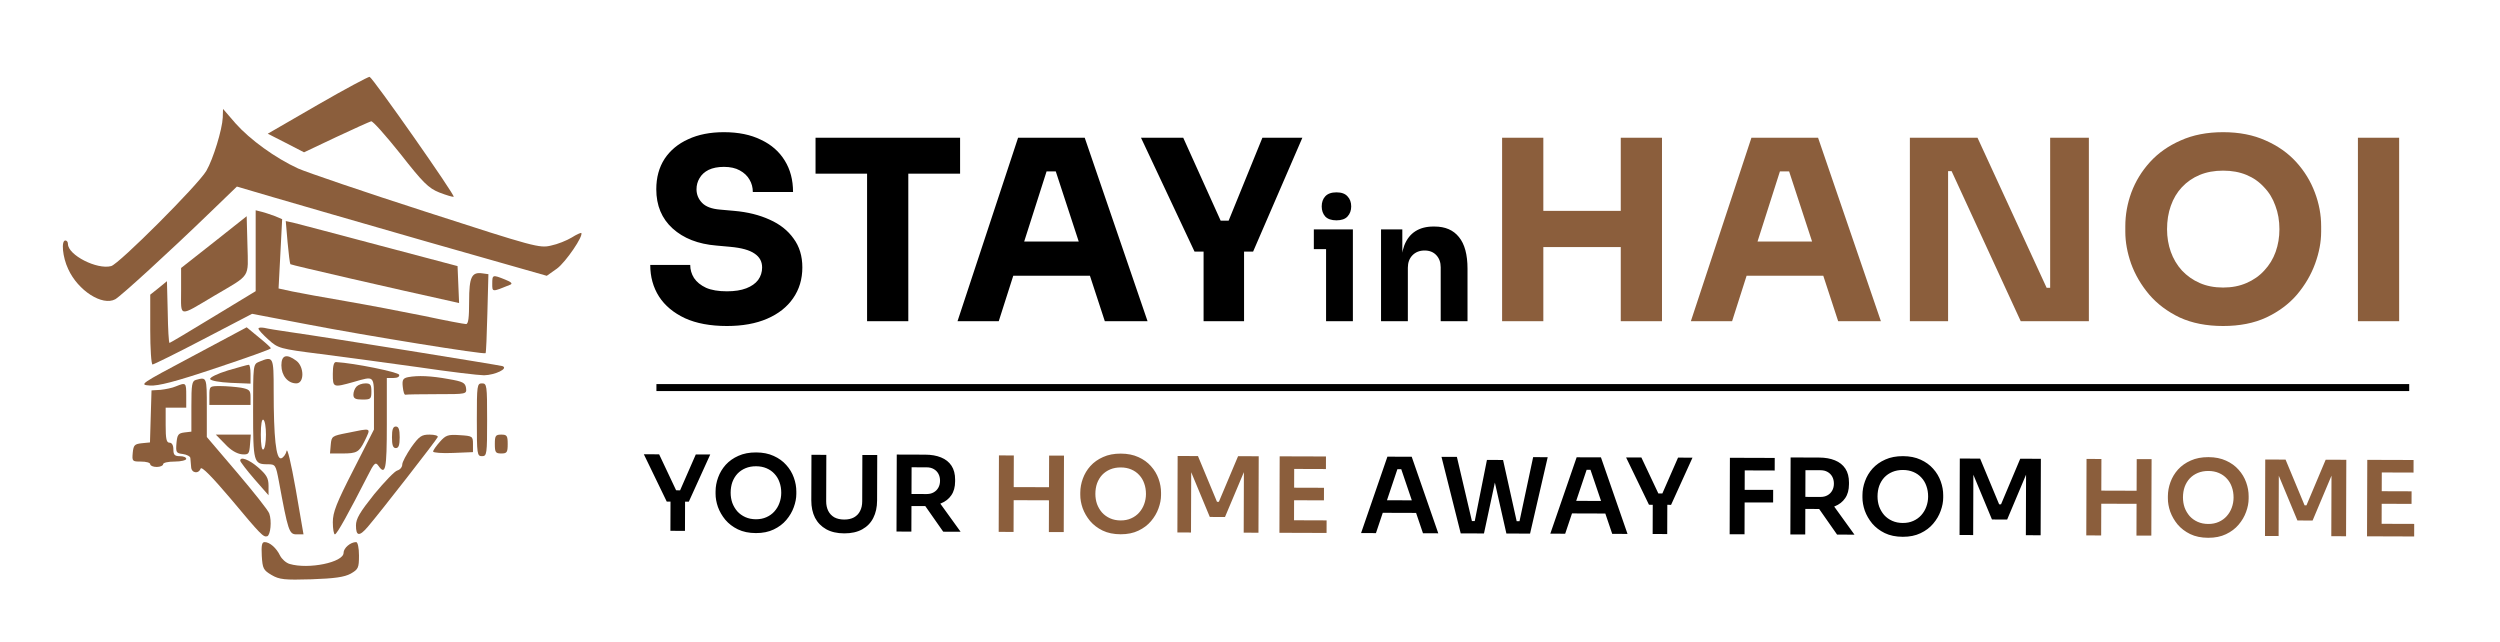 <svg width="358" height="92" viewBox="0 0 358 92" fill="none" xmlns="http://www.w3.org/2000/svg">
<path d="M104.096 46.684C101.72 46.684 99.716 46.312 98.084 45.568C96.452 44.8 95.216 43.768 94.376 42.472C93.536 41.152 93.116 39.64 93.116 37.936H98.84C98.84 38.608 99.02 39.232 99.38 39.808C99.764 40.384 100.34 40.852 101.108 41.212C101.876 41.548 102.872 41.716 104.096 41.716C105.2 41.716 106.124 41.572 106.868 41.284C107.612 40.996 108.176 40.6 108.56 40.096C108.944 39.568 109.136 38.968 109.136 38.296C109.136 37.456 108.776 36.796 108.056 36.316C107.336 35.812 106.172 35.488 104.564 35.344L102.584 35.164C99.968 34.948 97.88 34.132 96.32 32.716C94.76 31.3 93.98 29.428 93.98 27.1C93.98 25.42 94.376 23.968 95.168 22.744C95.984 21.52 97.112 20.584 98.552 19.936C99.992 19.264 101.696 18.928 103.664 18.928C105.728 18.928 107.492 19.288 108.956 20.008C110.444 20.704 111.584 21.7 112.376 22.996C113.168 24.268 113.564 25.768 113.564 27.496H107.804C107.804 26.848 107.648 26.26 107.336 25.732C107.024 25.18 106.556 24.736 105.932 24.4C105.332 24.064 104.576 23.896 103.664 23.896C102.8 23.896 102.068 24.04 101.468 24.328C100.892 24.616 100.46 25.012 100.172 25.516C99.884 25.996 99.74 26.524 99.74 27.1C99.74 27.844 100.004 28.492 100.532 29.044C101.06 29.596 101.924 29.92 103.124 30.016L105.14 30.196C107.06 30.364 108.752 30.784 110.216 31.456C111.68 32.104 112.82 33.004 113.636 34.156C114.476 35.284 114.896 36.664 114.896 38.296C114.896 39.976 114.452 41.452 113.564 42.724C112.7 43.972 111.464 44.944 109.856 45.64C108.248 46.336 106.328 46.684 104.096 46.684ZM124.165 46V24.148H130.069V46H124.165ZM116.785 24.868V19.72H137.485V24.868H116.785ZM137.115 46L145.791 19.72H155.331L164.331 46H158.211L150.939 23.788L152.811 24.544H148.167L150.111 23.788L143.019 46H137.115ZM143.703 39.484L145.503 34.588H155.799L157.635 39.484H143.703ZM171.057 36.028L163.389 19.72H169.437L174.945 31.924L173.901 31.6H176.925L175.809 31.924L180.777 19.72H186.501L179.445 36.028H171.057ZM172.353 46V35.2H178.149V46H172.353ZM189.893 46V32.848H193.733V46H189.893ZM188.141 35.68V32.848H193.733V35.68H188.141ZM191.381 31.552C190.661 31.552 190.125 31.368 189.773 31C189.437 30.616 189.269 30.136 189.269 29.56C189.269 28.968 189.437 28.488 189.773 28.12C190.125 27.736 190.661 27.544 191.381 27.544C192.101 27.544 192.629 27.736 192.965 28.12C193.317 28.488 193.493 28.968 193.493 29.56C193.493 30.136 193.317 30.616 192.965 31C192.629 31.368 192.101 31.552 191.381 31.552ZM197.764 46V32.848H200.812V38.488H200.596C200.596 37.144 200.764 36.024 201.1 35.128C201.452 34.232 201.98 33.56 202.684 33.112C203.388 32.664 204.244 32.44 205.252 32.44H205.42C206.956 32.44 208.124 32.944 208.924 33.952C209.74 34.944 210.148 36.456 210.148 38.488V46H206.308V38.272C206.308 37.568 206.1 36.992 205.684 36.544C205.268 36.096 204.708 35.872 204.004 35.872C203.284 35.872 202.7 36.104 202.252 36.568C201.82 37.016 201.604 37.608 201.604 38.344V46H197.764Z" fill="black"/>
<path d="M232.093 46V19.72H237.997V46H232.093ZM215.101 46V19.72H221.005V46H215.101ZM219.961 35.38V30.196H233.137V35.38H219.961ZM242.13 46L250.806 19.72H260.346L269.346 46H263.226L255.954 23.788L257.826 24.544H253.182L255.126 23.788L248.034 46H242.13ZM248.718 39.484L250.518 34.588H260.814L262.65 39.484H248.718ZM273.494 46V19.72H283.178L293.078 41.212H294.302L293.582 41.86V19.72H299.126V46H289.37L279.47 24.508H278.246L278.966 23.86V46H273.494ZM318.349 46.684C315.973 46.684 313.897 46.276 312.121 45.46C310.369 44.62 308.917 43.528 307.765 42.184C306.613 40.816 305.749 39.34 305.173 37.756C304.621 36.172 304.345 34.648 304.345 33.184V32.392C304.345 30.76 304.633 29.152 305.209 27.568C305.809 25.96 306.697 24.508 307.873 23.212C309.049 21.916 310.513 20.884 312.265 20.116C314.017 19.324 316.045 18.928 318.349 18.928C320.653 18.928 322.681 19.324 324.433 20.116C326.185 20.884 327.649 21.916 328.825 23.212C330.001 24.508 330.889 25.96 331.489 27.568C332.089 29.152 332.389 30.76 332.389 32.392V33.184C332.389 34.648 332.101 36.172 331.525 37.756C330.949 39.34 330.085 40.816 328.933 42.184C327.781 43.528 326.317 44.62 324.541 45.46C322.789 46.276 320.725 46.684 318.349 46.684ZM318.349 41.176C319.597 41.176 320.713 40.96 321.697 40.528C322.705 40.096 323.557 39.496 324.253 38.728C324.973 37.96 325.513 37.072 325.873 36.064C326.233 35.056 326.413 33.976 326.413 32.824C326.413 31.6 326.221 30.484 325.837 29.476C325.477 28.444 324.937 27.556 324.217 26.812C323.521 26.044 322.681 25.456 321.697 25.048C320.713 24.64 319.597 24.436 318.349 24.436C317.101 24.436 315.985 24.64 315.001 25.048C314.017 25.456 313.165 26.044 312.445 26.812C311.749 27.556 311.221 28.444 310.861 29.476C310.501 30.484 310.321 31.6 310.321 32.824C310.321 33.976 310.501 35.056 310.861 36.064C311.221 37.072 311.749 37.96 312.445 38.728C313.165 39.496 314.017 40.096 315.001 40.528C315.985 40.96 317.101 41.176 318.349 41.176ZM337.654 46V19.72H343.558V46H337.654Z" fill="#8B5E3C"/>
<path d="M95.477 71.826L92.198 65.05L94.388 65.058L96.891 70.361L96.412 70.209L97.837 70.214L97.326 70.362L99.638 65.075L101.708 65.081L98.641 71.836L95.477 71.826ZM96.003 76.013L96.018 71.498L98.103 71.505L98.088 76.02L96.003 76.013ZM108.241 76.338C107.251 76.334 106.391 76.156 105.662 75.804C104.943 75.452 104.345 74.995 103.867 74.433C103.399 73.862 103.046 73.251 102.808 72.6C102.58 71.939 102.467 71.304 102.469 70.694L102.47 70.364C102.472 69.694 102.594 69.029 102.836 68.37C103.079 67.701 103.441 67.097 103.922 66.558C104.414 66.02 105.02 65.592 105.741 65.274C106.463 64.947 107.308 64.784 108.278 64.788C109.238 64.791 110.077 64.958 110.796 65.291C111.515 65.613 112.114 66.045 112.592 66.587C113.08 67.128 113.444 67.734 113.681 68.405C113.919 69.066 114.037 69.731 114.035 70.401L114.034 70.731C114.032 71.341 113.91 71.976 113.668 72.635C113.436 73.284 113.079 73.893 112.597 74.462C112.125 75.02 111.523 75.473 110.792 75.821C110.071 76.168 109.221 76.341 108.241 76.338ZM108.247 74.358C108.807 74.359 109.307 74.261 109.748 74.062C110.199 73.864 110.58 73.59 110.891 73.241C111.212 72.882 111.453 72.478 111.615 72.028C111.786 71.569 111.873 71.084 111.874 70.574C111.876 70.024 111.793 69.519 111.624 69.058C111.466 68.598 111.227 68.197 110.908 67.856C110.599 67.515 110.22 67.249 109.771 67.058C109.321 66.866 108.822 66.769 108.272 66.768C107.712 66.766 107.206 66.859 106.756 67.048C106.305 67.236 105.919 67.5 105.598 67.839C105.287 68.178 105.046 68.577 104.874 69.037C104.713 69.496 104.631 70.001 104.629 70.551C104.628 71.061 104.706 71.546 104.865 72.007C105.033 72.457 105.272 72.863 105.581 73.224C105.9 73.575 106.284 73.851 106.733 74.053C107.182 74.254 107.687 74.356 108.247 74.358ZM120.889 76.379C119.869 76.375 119.01 76.177 118.311 75.785C117.612 75.393 117.079 74.846 116.711 74.145C116.354 73.434 116.176 72.603 116.179 71.653L116.2 65.128L118.33 65.135L118.309 71.78C118.307 72.3 118.406 72.76 118.604 73.161C118.803 73.552 119.092 73.858 119.471 74.079C119.861 74.29 120.335 74.397 120.895 74.399C121.445 74.4 121.911 74.297 122.291 74.088C122.682 73.869 122.973 73.565 123.164 73.176C123.366 72.787 123.467 72.327 123.469 71.797L123.49 65.152L125.62 65.159L125.599 71.684C125.596 72.634 125.414 73.463 125.051 74.172C124.699 74.871 124.172 75.414 123.471 75.802C122.77 76.19 121.909 76.382 120.889 76.379ZM128.379 76.118L128.415 65.093L130.545 65.1L130.509 76.125L128.379 76.118ZM135.069 76.139L131.724 71.359L134.109 71.366L137.559 76.148L135.069 76.139ZM129.891 72.463L129.896 70.738L132.686 70.747C133.076 70.748 133.412 70.669 133.692 70.51C133.983 70.351 134.208 70.127 134.369 69.837C134.53 69.548 134.611 69.218 134.613 68.848C134.614 68.468 134.535 68.133 134.376 67.842C134.217 67.552 133.993 67.326 133.703 67.165C133.424 67.004 133.089 66.923 132.699 66.922L129.909 66.913L129.915 65.098L132.48 65.106C133.36 65.109 134.119 65.241 134.758 65.504C135.408 65.766 135.906 66.162 136.255 66.693C136.603 67.225 136.776 67.89 136.773 68.69L136.772 68.93C136.77 69.74 136.588 70.404 136.226 70.923C135.874 71.442 135.378 71.831 134.737 72.088C134.096 72.346 133.336 72.474 132.456 72.471L129.891 72.463ZM194.906 76.334L198.677 65.396L202.157 65.407L205.961 76.369L203.771 76.362L200.547 66.857L201.311 67.189L199.436 67.183L200.217 66.856L197.036 76.341L194.906 76.334ZM197.526 73.432L198.207 71.634L202.647 71.649L203.301 73.451L197.526 73.432ZM209.175 76.38L206.421 65.421L208.626 65.428L210.86 74.96L210.276 74.613L211.776 74.618L211.115 74.961L212.929 65.862L214.759 65.868L212.505 76.391L209.175 76.38ZM215.715 76.401L213.334 65.863L215.239 65.87L217.265 74.981L216.621 74.634L218.091 74.639L217.52 74.982L219.546 65.463L221.631 65.47L219.105 76.412L215.715 76.401ZM222.005 76.421L225.776 65.484L229.256 65.495L233.06 76.457L230.87 76.45L227.646 66.945L228.41 67.277L226.535 67.271L227.316 66.944L224.135 76.428L222.005 76.421ZM224.625 73.52L225.306 71.722L229.746 71.737L230.4 73.539L224.625 73.52ZM236.134 72.282L232.856 65.507L235.046 65.514L237.548 70.817L237.069 70.665L238.494 70.67L237.983 70.818L240.296 65.531L242.366 65.537L239.299 72.293L236.134 72.282ZM236.66 76.469L236.675 71.954L238.76 71.961L238.745 76.476L236.66 76.469ZM247.686 76.505L247.722 65.555L249.852 65.562L249.816 76.512L247.686 76.505ZM249.531 71.951L249.537 70.151L253.917 70.15L253.911 71.95L249.531 71.951ZM249.546 67.361L249.552 65.561L254.142 65.576L254.136 67.376L249.546 67.361ZM256.38 76.533L256.416 65.508L258.546 65.515L258.51 76.54L256.38 76.533ZM263.07 76.555L259.725 71.774L262.11 71.781L265.56 76.563L263.07 76.555ZM257.892 72.878L257.897 71.153L260.687 71.162C261.077 71.163 261.413 71.084 261.693 70.925C261.984 70.766 262.209 70.542 262.37 70.252C262.531 69.963 262.612 69.633 262.614 69.263C262.615 68.883 262.536 68.548 262.377 68.257C262.218 67.967 261.993 67.741 261.704 67.58C261.424 67.419 261.09 67.338 260.7 67.337L257.91 67.328L257.916 65.513L260.481 65.521C261.361 65.524 262.12 65.656 262.759 65.919C263.409 66.181 263.907 66.577 264.256 67.108C264.604 67.639 264.777 68.305 264.774 69.105L264.773 69.345C264.771 70.155 264.588 70.82 264.227 71.338C263.875 71.857 263.379 72.246 262.738 72.504C262.097 72.761 261.337 72.889 260.457 72.886L257.892 72.878ZM272.473 76.87C271.483 76.867 270.624 76.689 269.895 76.337C269.176 75.984 268.578 75.528 268.099 74.966C267.631 74.394 267.278 73.783 267.04 73.132C266.813 72.472 266.7 71.836 266.702 71.226L266.703 70.896C266.705 70.226 266.827 69.562 267.069 68.903C267.311 68.233 267.673 67.629 268.155 67.091C268.647 66.553 269.253 66.125 269.974 65.807C270.695 65.479 271.541 65.317 272.511 65.32C273.471 65.323 274.31 65.491 275.029 65.823C275.748 66.146 276.347 66.578 276.825 67.119C277.313 67.661 277.676 68.267 277.914 68.938C278.152 69.599 278.27 70.264 278.268 70.934L278.267 71.264C278.265 71.874 278.143 72.508 277.9 73.168C277.668 73.817 277.311 74.426 276.829 74.994C276.358 75.553 275.756 76.006 275.025 76.353C274.304 76.701 273.453 76.873 272.473 76.87ZM272.48 74.89C273.04 74.892 273.54 74.794 273.981 74.595C274.431 74.397 274.812 74.123 275.123 73.774C275.445 73.415 275.686 73.01 275.847 72.561C276.019 72.102 276.105 71.617 276.107 71.107C276.109 70.557 276.025 70.052 275.857 69.591C275.698 69.13 275.46 68.73 275.141 68.389C274.832 68.048 274.453 67.781 274.003 67.59C273.554 67.399 273.054 67.302 272.504 67.3C271.944 67.298 271.439 67.392 270.988 67.58C270.538 67.769 270.152 68.032 269.831 68.371C269.52 68.71 269.278 69.11 269.107 69.569C268.945 70.029 268.864 70.533 268.862 71.083C268.86 71.593 268.939 72.079 269.097 72.539C269.266 72.99 269.505 73.395 269.813 73.757C270.132 74.108 270.516 74.384 270.966 74.585C271.415 74.787 271.92 74.888 272.48 74.89ZM280.608 76.612L280.643 65.662L283.553 65.671L286.277 72.22L286.547 72.221L289.298 65.69L292.253 65.699L292.218 76.649L290.103 76.642L290.133 67.297L290.403 67.328L287.425 74.399L285.25 74.391L282.303 67.302L282.588 67.273L282.558 76.618L280.608 76.612Z" fill="black"/>
<path d="M150.197 76.189L150.233 65.239L152.363 65.246L152.327 76.195L150.197 76.189ZM143.012 76.165L143.048 65.215L145.178 65.222L145.142 76.172L143.012 76.165ZM144.767 71.626L144.773 69.751L150.608 69.77L150.602 71.645L144.767 71.626ZM160.468 76.507C159.478 76.504 158.618 76.326 157.89 75.974C157.171 75.621 156.572 75.164 156.094 74.603C155.626 74.031 155.273 73.42 155.035 72.769C154.807 72.109 154.694 71.473 154.696 70.863L154.697 70.533C154.699 69.863 154.822 69.199 155.064 68.539C155.306 67.87 155.668 67.266 156.15 66.728C156.641 66.189 157.248 65.761 157.969 65.444C158.69 65.116 159.535 64.954 160.505 64.957C161.465 64.96 162.305 65.128 163.024 65.46C163.743 65.782 164.341 66.214 164.819 66.756C165.308 67.298 165.671 67.904 165.909 68.575C166.146 69.235 166.264 69.901 166.262 70.571L166.261 70.901C166.259 71.511 166.137 72.145 165.895 72.805C165.663 73.454 165.306 74.063 164.824 74.631C164.352 75.189 163.751 75.642 163.02 75.99C162.298 76.338 161.448 76.51 160.468 76.507ZM160.474 74.527C161.034 74.529 161.535 74.43 161.975 74.232C162.426 74.033 162.807 73.76 163.118 73.41C163.439 73.052 163.68 72.647 163.842 72.198C164.013 71.738 164.1 71.254 164.102 70.744C164.103 70.194 164.02 69.688 163.851 69.228C163.693 68.767 163.454 68.367 163.135 68.025C162.826 67.684 162.447 67.418 161.998 67.227C161.549 67.035 161.049 66.939 160.499 66.937C159.939 66.935 159.434 67.028 158.983 67.217C158.532 67.406 158.146 67.669 157.825 68.008C157.514 68.347 157.273 68.746 157.102 69.206C156.94 69.665 156.858 70.17 156.857 70.72C156.855 71.23 156.933 71.715 157.092 72.176C157.26 72.626 157.499 73.032 157.808 73.393C158.127 73.744 158.511 74.02 158.96 74.222C159.41 74.424 159.914 74.525 160.474 74.527ZM168.602 76.248L168.638 65.298L171.548 65.308L174.272 71.857L174.542 71.858L177.293 65.326L180.248 65.336L180.212 76.286L178.097 76.279L178.128 66.934L178.397 66.965L175.419 74.035L173.244 74.028L170.297 66.939L170.583 66.91L170.552 76.255L168.602 76.248ZM183.214 76.296L183.249 65.346L185.334 65.353L185.299 76.302L183.214 76.296ZM184.999 76.302L185.005 74.501L189.97 74.518L189.964 76.318L184.999 76.302ZM185.014 71.636L185.02 69.837L189.595 69.851L189.589 71.651L185.014 71.636ZM185.028 67.151L185.034 65.352L189.879 65.367L189.873 67.167L185.028 67.151ZM305.941 76.694L305.977 65.744L308.107 65.751L308.071 76.701L305.941 76.694ZM298.756 76.67L298.792 65.72L300.922 65.727L300.886 76.677L298.756 76.67ZM300.511 72.131L300.517 70.256L306.352 70.275L306.346 72.15L300.511 72.131ZM316.212 77.012C315.222 77.009 314.363 76.831 313.634 76.479C312.915 76.126 312.316 75.669 311.838 75.108C311.37 74.536 311.017 73.925 310.779 73.274C310.551 72.614 310.438 71.978 310.44 71.368L310.441 71.038C310.444 70.368 310.566 69.704 310.808 69.044C311.05 68.375 311.412 67.771 311.894 67.233C312.386 66.695 312.992 66.266 313.713 65.949C314.434 65.621 315.28 65.459 316.25 65.462C317.21 65.465 318.049 65.633 318.768 65.965C319.487 66.287 320.086 66.719 320.564 67.261C321.052 67.803 321.415 68.409 321.653 69.08C321.891 69.74 322.009 70.406 322.006 71.076L322.005 71.406C322.003 72.016 321.881 72.65 321.639 73.309C321.407 73.959 321.05 74.568 320.568 75.136C320.096 75.695 319.495 76.148 318.764 76.495C318.043 76.843 317.192 77.015 316.212 77.012ZM316.219 75.032C316.779 75.034 317.279 74.935 317.72 74.737C318.17 74.538 318.551 74.264 318.862 73.915C319.183 73.557 319.425 73.152 319.586 72.703C319.758 72.243 319.844 71.759 319.846 71.249C319.848 70.699 319.764 70.193 319.596 69.733C319.437 69.272 319.199 68.872 318.88 68.531C318.571 68.19 318.192 67.923 317.742 67.732C317.293 67.54 316.793 67.444 316.243 67.442C315.683 67.44 315.178 67.534 314.727 67.722C314.277 67.911 313.891 68.174 313.57 68.513C313.259 68.852 313.017 69.252 312.846 69.711C312.684 70.171 312.603 70.675 312.601 71.225C312.599 71.735 312.678 72.221 312.836 72.681C313.005 73.132 313.243 73.537 313.552 73.898C313.871 74.249 314.255 74.526 314.705 74.727C315.154 74.928 315.659 75.03 316.219 75.032ZM324.347 76.753L324.382 65.803L327.292 65.813L330.016 72.362L330.286 72.363L333.037 65.832L335.992 65.841L335.956 76.791L333.842 76.784L333.872 67.439L334.142 67.47L331.164 74.54L328.989 74.533L326.042 67.444L326.327 67.415L326.297 76.76L324.347 76.753ZM338.958 76.801L338.994 65.851L341.078 65.858L341.043 76.808L338.958 76.801ZM340.743 76.806L340.749 75.007L345.714 75.023L345.708 76.823L340.743 76.806ZM340.758 72.141L340.764 70.341L345.339 70.356L345.333 72.156L340.758 72.141ZM340.773 67.656L340.778 65.857L345.623 65.872L345.618 67.672L340.773 67.656Z" fill="#8B5E3C"/>
<line x1="94" y1="55.5" x2="345" y2="55.5" stroke="black"/>
<path d="M45.487 15.016L38.343 19.147L40.921 20.46L43.536 21.811L48.102 19.649C50.643 18.452 52.889 17.448 53.147 17.371C53.368 17.294 55.246 19.418 57.345 22.043C60.549 26.136 61.359 26.946 62.906 27.564C63.9 27.95 64.821 28.221 64.968 28.182C65.263 28.066 53.405 11.155 52.926 11.001C52.779 10.962 49.428 12.738 45.487 15.016Z" fill="#8B5E3C"/>
<path d="M31.899 16.831C31.825 18.529 30.536 22.776 29.542 24.475C28.363 26.483 17.021 37.834 15.916 38.105C13.891 38.645 9.73 36.522 9.73 34.939C9.73 34.668 9.582 34.437 9.361 34.437C8.735 34.437 8.956 36.83 9.766 38.529C11.166 41.618 14.664 43.857 16.506 42.853C17.316 42.39 24.018 36.29 30.205 30.305L33.924 26.715L39.043 28.221C41.879 29.07 51.858 31.927 61.212 34.63L78.299 39.495L79.772 38.452C81.024 37.525 83.602 33.742 83.234 33.356C83.16 33.317 82.534 33.587 81.871 34.012C81.172 34.437 79.846 34.977 78.888 35.17C77.268 35.556 76.532 35.363 61.028 30.344C52.153 27.487 43.904 24.668 42.689 24.128C39.411 22.622 35.802 19.997 33.74 17.68L31.936 15.595L31.899 16.831Z" fill="#8B5E3C"/>
<path d="M36.612 35.904V41.695L30.499 45.402C27.148 47.448 24.349 49.108 24.276 49.108C24.165 49.108 24.055 47.101 24.018 44.668L23.907 40.267L22.729 41.232L21.514 42.197V47.216C21.514 49.958 21.661 52.197 21.845 52.197C21.992 52.197 25.307 50.575 29.137 48.568L36.097 44.938L43.977 46.444C52.595 48.104 69.387 50.807 69.535 50.575C69.608 50.537 69.719 47.95 69.792 44.861L69.94 39.263L69.093 39.147C67.546 38.915 67.178 39.649 67.178 43.162C67.178 45.518 67.067 46.406 66.736 46.406C66.478 46.406 63.79 45.904 60.733 45.247C57.714 44.63 52.632 43.664 49.501 43.124C46.371 42.583 42.91 41.965 41.842 41.734L39.89 41.309L40.148 36.367L40.405 31.387L39.411 30.962C38.859 30.769 38.012 30.46 37.533 30.344L36.612 30.112V35.904Z" fill="#8B5E3C"/>
<path d="M30.647 34.668L25.933 38.375V41.657C25.933 45.479 25.491 45.44 30.683 42.352C35.986 39.224 35.544 39.919 35.434 35.093L35.324 30.962L30.647 34.668Z" fill="#8B5E3C"/>
<path d="M41.179 34.668C41.326 36.328 41.51 37.757 41.584 37.834C41.657 37.95 57.309 41.541 64.71 43.162L65.742 43.394L65.631 40.73L65.521 38.105L54.289 35.132C48.102 33.471 42.578 32.043 41.989 31.888L40.921 31.657L41.179 34.668Z" fill="#8B5E3C"/>
<path d="M70.492 40.614C70.492 41.85 70.418 41.85 73.07 40.769C73.438 40.614 73.217 40.383 72.333 40.035C70.529 39.301 70.492 39.34 70.492 40.614Z" fill="#8B5E3C"/>
<path d="M27.59 51C19.967 55.054 19.893 55.093 21.477 55.209C22.655 55.286 25.086 54.668 30.941 52.699C35.25 51.27 38.822 49.996 38.785 49.88C38.785 49.765 38.012 49.07 37.054 48.297L35.324 46.869L27.59 51Z" fill="#8B5E3C"/>
<path d="M37.017 47.062C37.017 47.255 37.68 47.95 38.454 48.645C39.816 49.88 40.074 49.958 45.892 50.691C49.207 51.116 55.504 51.965 59.923 52.583C64.342 53.239 68.577 53.741 69.314 53.741C70.897 53.703 72.849 52.776 71.965 52.429C71.413 52.274 47.292 48.375 41.584 47.564C39.964 47.332 38.27 47.062 37.828 46.946C37.349 46.869 36.981 46.907 37.017 47.062Z" fill="#8B5E3C"/>
<path d="M40.295 52.313C40.295 53.78 41.216 54.9 42.431 54.9C43.609 54.9 43.572 52.506 42.431 51.657C41.031 50.614 40.295 50.846 40.295 52.313Z" fill="#8B5E3C"/>
<path d="M37.091 51.811C36.244 52.158 36.244 52.274 36.244 58.877C36.244 66.174 36.318 66.483 38.306 66.483C39.448 66.483 39.485 66.56 39.927 68.876C41.252 76.058 41.4 76.521 42.468 76.521H43.462L42.357 70.112C41.657 66.174 41.142 64.05 41.031 64.591C40.921 65.093 40.553 65.556 40.258 65.633C39.522 65.788 39.19 62.66 39.19 55.942C39.19 51.039 39.153 50.962 37.091 51.811ZM38.085 62.236C38.085 63.278 37.938 64.243 37.717 64.359C37.496 64.513 37.349 63.703 37.349 62.236C37.349 60.768 37.496 59.958 37.717 60.112C37.938 60.228 38.085 61.193 38.085 62.236Z" fill="#8B5E3C"/>
<path d="M47.66 53.548C47.66 55.517 47.697 55.517 50.606 54.707C53.7 53.819 53.552 53.664 53.552 57.795V61.502L50.606 67.293C48.176 72.042 47.66 73.355 47.66 74.784C47.66 75.749 47.807 76.521 47.955 76.521C48.249 76.521 49.943 73.432 52.669 68.104C53.552 66.328 53.773 66.135 54.142 66.637C55.209 68.181 55.394 67.293 55.394 60.691V54.127H56.351C56.94 54.127 57.235 53.934 57.161 53.664C57.014 53.278 50.754 52.004 48.139 51.849C47.807 51.811 47.66 52.39 47.66 53.548Z" fill="#8B5E3C"/>
<path d="M32.635 53.046C31.125 53.51 30.021 54.05 30.094 54.282C30.168 54.514 31.42 54.745 33.04 54.822L35.876 54.938V53.548C35.876 52.815 35.765 52.197 35.618 52.236C35.434 52.236 34.108 52.622 32.635 53.046Z" fill="#8B5E3C"/>
<path d="M58.413 54.012C57.714 54.166 57.566 54.398 57.677 55.402C57.751 56.097 57.898 56.599 58.082 56.521C58.229 56.483 60.255 56.444 62.611 56.444C66.81 56.444 66.847 56.444 66.736 55.556C66.626 54.822 66.294 54.629 64.232 54.282C61.728 53.819 59.85 53.741 58.413 54.012Z" fill="#8B5E3C"/>
<path d="M28.069 54.398C27.48 54.552 27.406 55.054 27.406 58.181V61.811L26.412 61.927C25.528 62.042 25.381 62.236 25.27 63.471C25.16 64.784 25.233 64.9 26.191 65.015C26.743 65.093 27.259 65.363 27.259 65.594C27.296 65.865 27.332 66.444 27.369 66.869C27.406 67.757 28.437 67.911 28.732 67.1C28.879 66.753 30.352 68.259 33.04 71.425C37.423 76.675 37.717 76.946 38.27 76.791C38.748 76.598 38.932 74.591 38.564 73.548C38.417 73.085 36.318 70.459 33.961 67.679L29.616 62.583V58.374C29.616 53.973 29.616 53.973 28.069 54.398Z" fill="#8B5E3C"/>
<path d="M25.196 55.324C24.681 55.556 23.686 55.749 22.987 55.826L21.698 55.904L21.587 59.61L21.477 63.355L20.299 63.471C19.267 63.587 19.12 63.741 19.01 64.822C18.899 66.058 18.936 66.097 20.188 66.097C20.925 66.097 21.514 66.251 21.514 66.483C21.514 66.676 21.919 66.869 22.434 66.869C22.95 66.869 23.355 66.676 23.355 66.483C23.355 66.251 24.092 66.097 25.012 66.097C25.933 66.097 26.669 65.903 26.669 65.71C26.669 65.479 26.264 65.324 25.749 65.324C25.012 65.324 24.828 65.131 24.828 64.359C24.828 63.741 24.607 63.394 24.276 63.394C23.834 63.394 23.723 62.853 23.723 60.884V58.374H25.196H26.669V56.637C26.669 54.784 26.633 54.745 25.196 55.324Z" fill="#8B5E3C"/>
<path d="M51.048 55.363C50.79 55.633 50.606 56.135 50.606 56.521C50.606 57.062 50.901 57.216 51.895 57.216C53.074 57.216 53.184 57.139 53.184 56.058C53.184 55.093 53.037 54.9 52.337 54.9C51.858 54.9 51.306 55.093 51.048 55.363Z" fill="#8B5E3C"/>
<path d="M68.283 60.112C68.283 65.054 68.32 65.324 69.019 65.324C69.719 65.324 69.756 65.054 69.756 60.112C69.756 55.17 69.719 54.9 69.019 54.9C68.32 54.9 68.283 55.17 68.283 60.112Z" fill="#8B5E3C"/>
<path d="M29.984 56.637V57.988H32.93H35.876V56.869C35.876 55.904 35.729 55.749 34.513 55.517C33.74 55.402 32.414 55.286 31.567 55.286C30.021 55.286 29.984 55.286 29.984 56.637Z" fill="#8B5E3C"/>
<path d="M56.13 62.622C56.13 63.741 56.277 64.166 56.682 64.166C57.087 64.166 57.235 63.741 57.235 62.622C57.235 61.502 57.087 61.077 56.682 61.077C56.277 61.077 56.13 61.502 56.13 62.622Z" fill="#8B5E3C"/>
<path d="M49.685 62.004C47.55 62.428 47.476 62.467 47.365 63.664L47.255 64.938H49.023C51.122 64.938 51.416 64.745 52.227 63.123C53.147 61.193 53.294 61.27 49.685 62.004Z" fill="#8B5E3C"/>
<path d="M32.23 63.587C33.04 64.475 33.924 64.977 34.624 65.054C35.618 65.131 35.692 65.015 35.802 63.664L35.913 62.236H33.408H30.904L32.23 63.587Z" fill="#8B5E3C"/>
<path d="M58.892 64.05C58.192 65.093 57.603 66.174 57.603 66.521C57.603 66.869 57.309 67.255 56.904 67.371C56.535 67.448 55.062 68.992 53.589 70.768C51.527 73.355 50.974 74.282 50.974 75.247C50.974 76.791 51.453 76.868 52.669 75.44C54.362 73.471 62.575 62.93 62.685 62.583C62.759 62.39 62.243 62.236 61.507 62.236C60.365 62.236 60.034 62.467 58.892 64.05Z" fill="#8B5E3C"/>
<path d="M62.98 63.278C62.464 63.857 62.022 64.475 62.022 64.668C62.022 64.822 63.311 64.938 64.895 64.861L67.73 64.745V63.587C67.73 62.467 67.656 62.428 65.815 62.313C64.158 62.197 63.827 62.313 62.98 63.278Z" fill="#8B5E3C"/>
<path d="M70.86 63.587C70.86 64.784 70.971 64.938 71.781 64.938C72.591 64.938 72.702 64.784 72.702 63.587C72.702 62.39 72.591 62.236 71.781 62.236C70.971 62.236 70.86 62.39 70.86 63.587Z" fill="#8B5E3C"/>
<path d="M34.403 65.981C34.44 66.174 35.324 67.332 36.428 68.606L38.454 70.923V69.571C38.454 68.452 38.159 67.988 36.981 66.946C35.655 65.788 34.366 65.324 34.403 65.981Z" fill="#8B5E3C"/>
<path d="M37.487 79.596C37.597 81.411 37.708 81.643 38.886 82.338C39.991 82.994 40.764 83.071 44.594 82.955C47.909 82.84 49.308 82.646 50.229 82.144C51.297 81.527 51.407 81.334 51.407 79.558C51.407 78.438 51.223 77.627 51.002 77.627C50.192 77.627 49.198 78.477 49.198 79.172C49.198 80.523 44.189 81.565 41.464 80.755C40.949 80.6 40.359 80.06 40.102 79.558C39.586 78.477 38.629 77.627 37.892 77.627C37.487 77.627 37.413 78.129 37.487 79.596Z" fill="#8B5E3C"/>
</svg>
